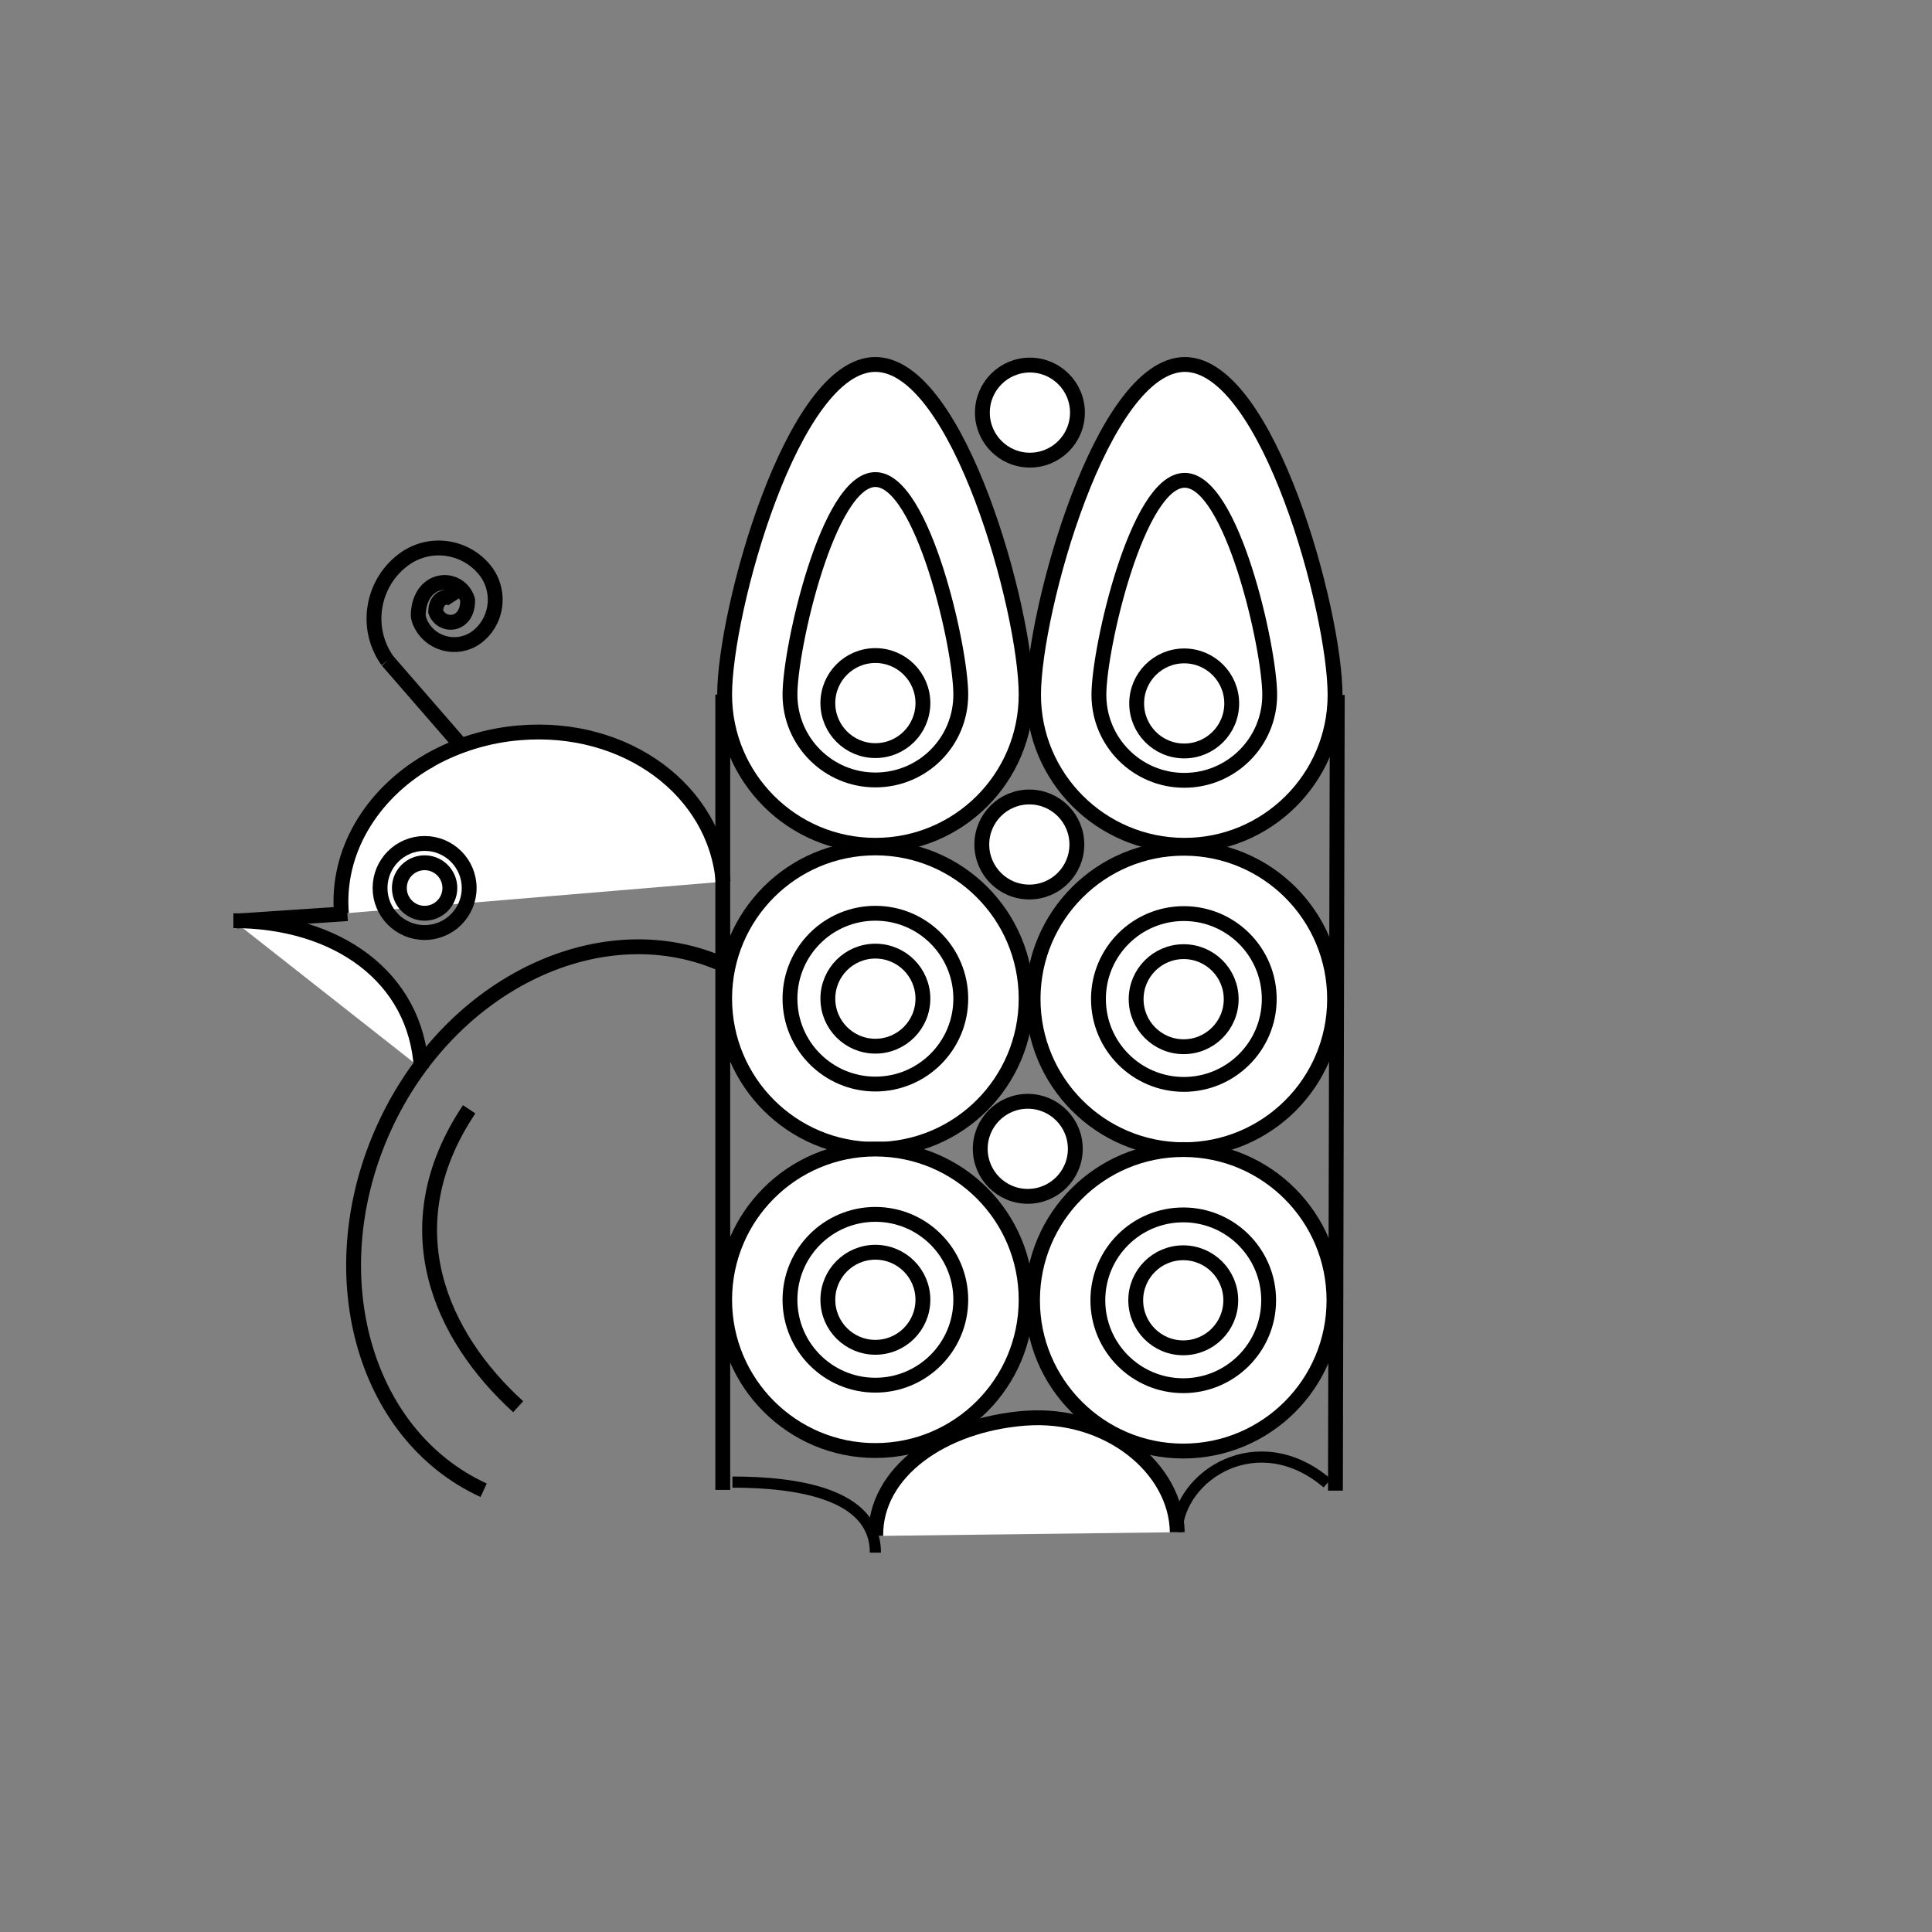 <?xml version="1.0" encoding="UTF-8"?>
<!-- Uploaded to: ICON Repo, www.iconrepo.com, Generator: ICON Repo Mixer Tools -->
<svg width="800px" height="800px" version="1.1" viewBox="144 144 512 512" xmlns="http://www.w3.org/2000/svg">
 <rect x="144" y="144" width="512" height="512" fill="#808080" stroke="none"/>
 <g stroke="#000000" stroke-miterlimit="10">
  <path transform="matrix(.984 0 0 .984 148.09 148.09)" d="m120.1 200.5h-7.9" fill="none" stroke-width="4"/>
  <path transform="matrix(.984 0 0 .984 148.09 148.09)" d="m231.6 94c22.401 0 40.599 66.398 40.599 88.899s-18.201 40.599-40.599 40.599c-22.401 0.004-40.599-18.197-40.599-40.599 0-22.397 18.197-88.899 40.599-88.899z" fill="#ffffff" stroke-width="4"/>
  <path transform="matrix(.984 0 0 .984 148.09 148.09)" d="m231.6 125c12.699 0 23.001 45.1 23.001 57.899 0 12.798-10.302 23.001-23.001 23.001s-23.001-10.302-23.001-23.001 10.302-57.899 23.001-57.899z" fill="#ffffff" stroke-width="4"/>
  <path transform="matrix(.984 0 0 .984 148.09 148.09)" d="m190.6 233.3c-2.1-24.501-26.101-42.5-54.798-40.098-8.702 0.699-16.8 3.299-23.699 7.102-0.198 0.198-0.198 0.099-0.401 0.198-0.198 0.099-0.5 0.5-0.802 0.5-15.101 8.9-24.501 24.299-23.1 40.9" fill="#ffffff" stroke-width="4"/>
  <path transform="matrix(.984 0 0 .984 148.09 148.09)" d="m109.3 283.6c-1.401-24.601-22.699-39.801-50.598-39.801" fill="#ffffff" stroke-width="4"/>
  <path transform="matrix(.984 0 0 .984 148.09 148.09)" d="m89.399 241.9-29.9 2.001" fill="none" stroke-width="4"/>
  <path transform="matrix(.984 0 0 .984 148.09 148.09)" d="m190.5 182.9v214.2" fill="none" stroke-width="4"/>
  <path transform="matrix(.984 0 0 .984 148.09 148.09)" d="m122.2 235c0 6.625-5.375 11.997-12.001 11.997-6.63 0-12.001-5.371-12.001-11.997 0-6.63 5.371-12.001 12.001-12.001 6.625 0 12.001 5.371 12.001 12.001" fill="none" stroke-width="4"/>
  <path transform="matrix(.984 0 0 .984 148.09 148.09)" d="m191.2 255.9c-32.699-15.002-73.901 4.399-91.801 43.401-17.9 38.999-5.998 82.9 26.701 97.898" fill="none" stroke-width="4"/>
  <path transform="matrix(.984 0 0 .984 148.09 148.09)" d="m272.2 264.8c0 22.425-18.174 40.603-40.599 40.603-22.421 0-40.599-18.178-40.599-40.603 0-22.421 18.178-40.599 40.599-40.599 22.425 0 40.599 18.178 40.599 40.599" fill="#ffffff" stroke-width="4"/>
  <path transform="matrix(.984 0 0 .984 148.09 148.09)" d="m254.6 264.8c0 12.703-10.298 23.001-23.001 23.001s-23.001-10.298-23.001-23.001c0-12.699 10.298-22.997 23.001-22.997s23.001 10.298 23.001 22.997" fill="#ffffff" stroke-width="4"/>
  <path transform="matrix(.984 0 0 .984 148.09 148.09)" d="m272.2 345.9c0 22.421-18.174 40.599-40.599 40.599-22.421 0-40.599-18.178-40.599-40.599 0-22.425 18.178-40.599 40.599-40.599 22.425 0 40.599 18.174 40.599 40.599" fill="#ffffff" stroke-width="4"/>
  <path transform="matrix(.984 0 0 .984 148.09 148.09)" d="m254.6 345.9c0 12.703-10.298 23.001-23.001 23.001s-23.001-10.298-23.001-23.001 10.298-23.001 23.001-23.001 23.001 10.298 23.001 23.001" fill="#ffffff" stroke-width="4"/>
  <path transform="matrix(.984 0 0 .984 148.09 148.09)" d="m100.2 173.8c-6.3-8.801-4.2-21.198 4.7-27.498 7.102-5.002 16.899-3.299 22 3.7 4.002 5.701 2.699 13.6-2.902 17.602-5.101 3.601-12.501 1.798-15.101-4.299-0.302-0.802-0.5-1.6-0.401-2.402 0.699-10 10.901-10.302 13.199-3.799 0.099 0.198 0.099 0.401 0.099 0.599-0.099 6.899-6.999 7.201-8.598 2.902v-0.099c0-4.101 3.7-4.7 5.002-2.699" fill="none" stroke-width="4"/>
  <path transform="matrix(.984 0 0 .984 148.09 148.09)" d="m100.2 173.8 19.9 22.902" fill="none" stroke-width="4"/>
  <path transform="matrix(.984 0 0 .984 148.09 148.09)" d="m117 235c0 3.755-3.045 6.8-6.8 6.8-3.755 0-6.8-3.045-6.8-6.8 0-3.755 3.045-6.8 6.8-6.8 3.755 0 6.8 3.045 6.8 6.8" fill="none" stroke-width="4"/>
  <path transform="matrix(.984 0 0 .984 148.09 148.09)" d="m122.2 294.6c-21.198 31.698-7.598 61.202 13.199 80.102" fill="none" stroke-width="4"/>
  <path transform="matrix(.984 0 0 .984 148.09 148.09)" d="m231.7 409.5c-0.198-17.201 17.9-29.999 40.202-31.698 22.298-1.699 40.801 13.501 41 30.698" fill="#ffffff" stroke-width="4"/>
  <path transform="matrix(.984 0 0 .984 148.09 148.09)" d="m244.4 185.2c0 7.07-5.732 12.798-12.802 12.798s-12.798-5.728-12.798-12.798c0-7.07 5.728-12.802 12.798-12.802s12.802 5.732 12.802 12.802" fill="#ffffff" stroke-width="4"/>
  <path transform="matrix(.984 0 0 .984 148.09 148.09)" d="m244.4 264.8c0 7.07-5.732 12.802-12.802 12.802s-12.798-5.732-12.798-12.802c0-7.066 5.728-12.798 12.798-12.798s12.802 5.732 12.802 12.798" fill="#ffffff" stroke-width="4"/>
  <path transform="matrix(.984 0 0 .984 148.09 148.09)" d="m244.4 345.9c0 7.07-5.732 12.798-12.802 12.798s-12.798-5.728-12.798-12.798 5.728-12.802 12.798-12.802 12.802 5.732 12.802 12.802" fill="#ffffff" stroke-width="4"/>
  <path transform="matrix(.984 0 0 .984 148.09 148.09)" d="m355.4 183c0 22.401-18.301 40.599-40.702 40.499-22.401-0.099-40.599-18.301-40.499-40.702s18.4-88.799 40.801-88.799c22.401 0.198 40.4 66.601 40.4 89.002z" fill="#ffffff" stroke-width="4"/>
  <path transform="matrix(.984 0 0 .984 148.09 148.09)" d="m337.8 183c0 12.699-10.302 23.001-23.001 23.001-12.699 0-23.001-10.302-23.001-23.001s10.401-57.8 23.1-57.8c12.703-0.004 22.902 45.096 22.902 57.8z" fill="#ffffff" stroke-width="4"/>
  <path transform="matrix(.984 0 0 .984 148.09 148.09)" d="m355.5 397.3 0.5-214.3" fill="none" stroke-width="4"/>
  <path transform="matrix(.002 -.984 .984 .002 196.44 717.78)" d="m355.2 264.9c1.24e-4 22.421-18.174 40.598-40.599 40.599-22.421 1.24e-4 -40.598-18.178-40.599-40.599-1.32e-4 -22.425 18.178-40.602 40.599-40.603 22.421-1.24e-4 40.598 18.178 40.599 40.603" fill="#ffffff" stroke-width="4"/>
  <path transform="matrix(.002 -.984 .984 .002 196.44 717.78)" d="m337.6 264.9c9.92e-4 12.703-10.296 23.001-22.999 23.002-12.703-0.003-23.001-10.3-23.002-23.003 0.003-12.699 10.3-22.997 23-22.998 12.703-9.93e-4 23.001 10.296 23.002 22.999" fill="#ffffff" stroke-width="4"/>
  <path transform="matrix(.002 -.984 .984 .002 116.48 797.27)" d="m355 346c1.24e-4 22.421-18.178 40.598-40.603 40.599-22.421 1.24e-4 -40.598-18.178-40.599-40.599-1.24e-4 -22.421 18.178-40.598 40.599-40.599 22.425-1.31e-4 40.602 18.178 40.603 40.599" fill="#ffffff" stroke-width="4"/>
  <path transform="matrix(.002 -.984 .984 .002 116.48 797.27)" d="m337.4 346c9.92e-4 12.703-10.296 23.001-22.999 23.002-12.703-0.003-23.001-10.3-23.002-22.999 0.003-12.703 10.3-23.001 23.003-23.002 12.699-9.85e-4 22.997 10.296 22.998 23" fill="#ffffff" stroke-width="4"/>
  <path transform="matrix(.002 -.984 .984 .002 274.86 639.81)" d="m327.6 185.3c-0.002 7.066-5.731 12.798-12.801 12.8-7.07-0.002-12.798-5.731-12.8-12.801-0.002-7.07 5.731-12.802 12.801-12.8 7.066-0.002 12.798 5.731 12.8 12.801" fill="#ffffff" stroke-width="4"/>
  <path transform="matrix(.002 -.984 .984 .002 196.39 717.83)" d="m327.4 264.9c0.002 7.07-5.731 12.802-12.801 12.804-7.066-0.002-12.798-5.731-12.8-12.801 0.002-7.07 5.731-12.802 12.801-12.8 7.07-0.002 12.798 5.731 12.8 12.797" fill="#ffffff" stroke-width="4"/>
  <path transform="matrix(.002 -.984 .984 .002 116.48 797.27)" d="m327.2 346c-0.002 7.07-5.731 12.802-12.801 12.8-7.07 0.002-12.802-5.731-12.8-12.797-0.002-7.07 5.731-12.802 12.801-12.8 7.066-0.002 12.798 5.727 12.8 12.797" fill="#ffffff" stroke-width="4"/>
  <path transform="matrix(.002 -.984 .984 .002 196.51 635.99)" d="m285.8 223.3c0.002 7.07-5.731 12.802-12.797 12.8-7.07 0.002-12.802-5.731-12.8-12.797-0.002-7.07 5.727-12.802 12.797-12.8 7.07-0.002 12.802 5.727 12.8 12.797" fill="#ffffff" stroke-width="4"/>
  <path transform="matrix(.002 -.984 .984 .002 115.41 716.08)" d="m285.4 305.3c0.002 7.07-5.731 12.802-12.797 12.804-7.07-0.002-12.802-5.731-12.8-12.801-0.002-7.07 5.731-12.802 12.797-12.8 7.07-0.002 12.802 5.731 12.8 12.797" fill="#ffffff" stroke-width="4"/>
  <path transform="matrix(.984 0 0 .984 148.09 148.09)" d="m231.6 414c0-15.998-21.401-18.999-38.499-18.999" fill="none" stroke-width="3"/>
  <path transform="matrix(.002 -.984 .984 .002 311.2 521.96)" d="m286 106.9c0.002 7.07-5.731 12.802-12.797 12.804-7.07-0.002-12.802-5.731-12.804-12.801 0.002-7.07 5.731-12.802 12.801-12.8 7.07-0.002 12.802 5.731 12.8 12.797" fill="#ffffff" stroke-width="4"/>
  <path transform="matrix(.984 0 0 .984 148.09 148.09)" d="m312.8 408.4c0.599-15.299 21.901-28.9 40.499-13.1" fill="none" stroke-width="3"/>
 </g>
</svg>